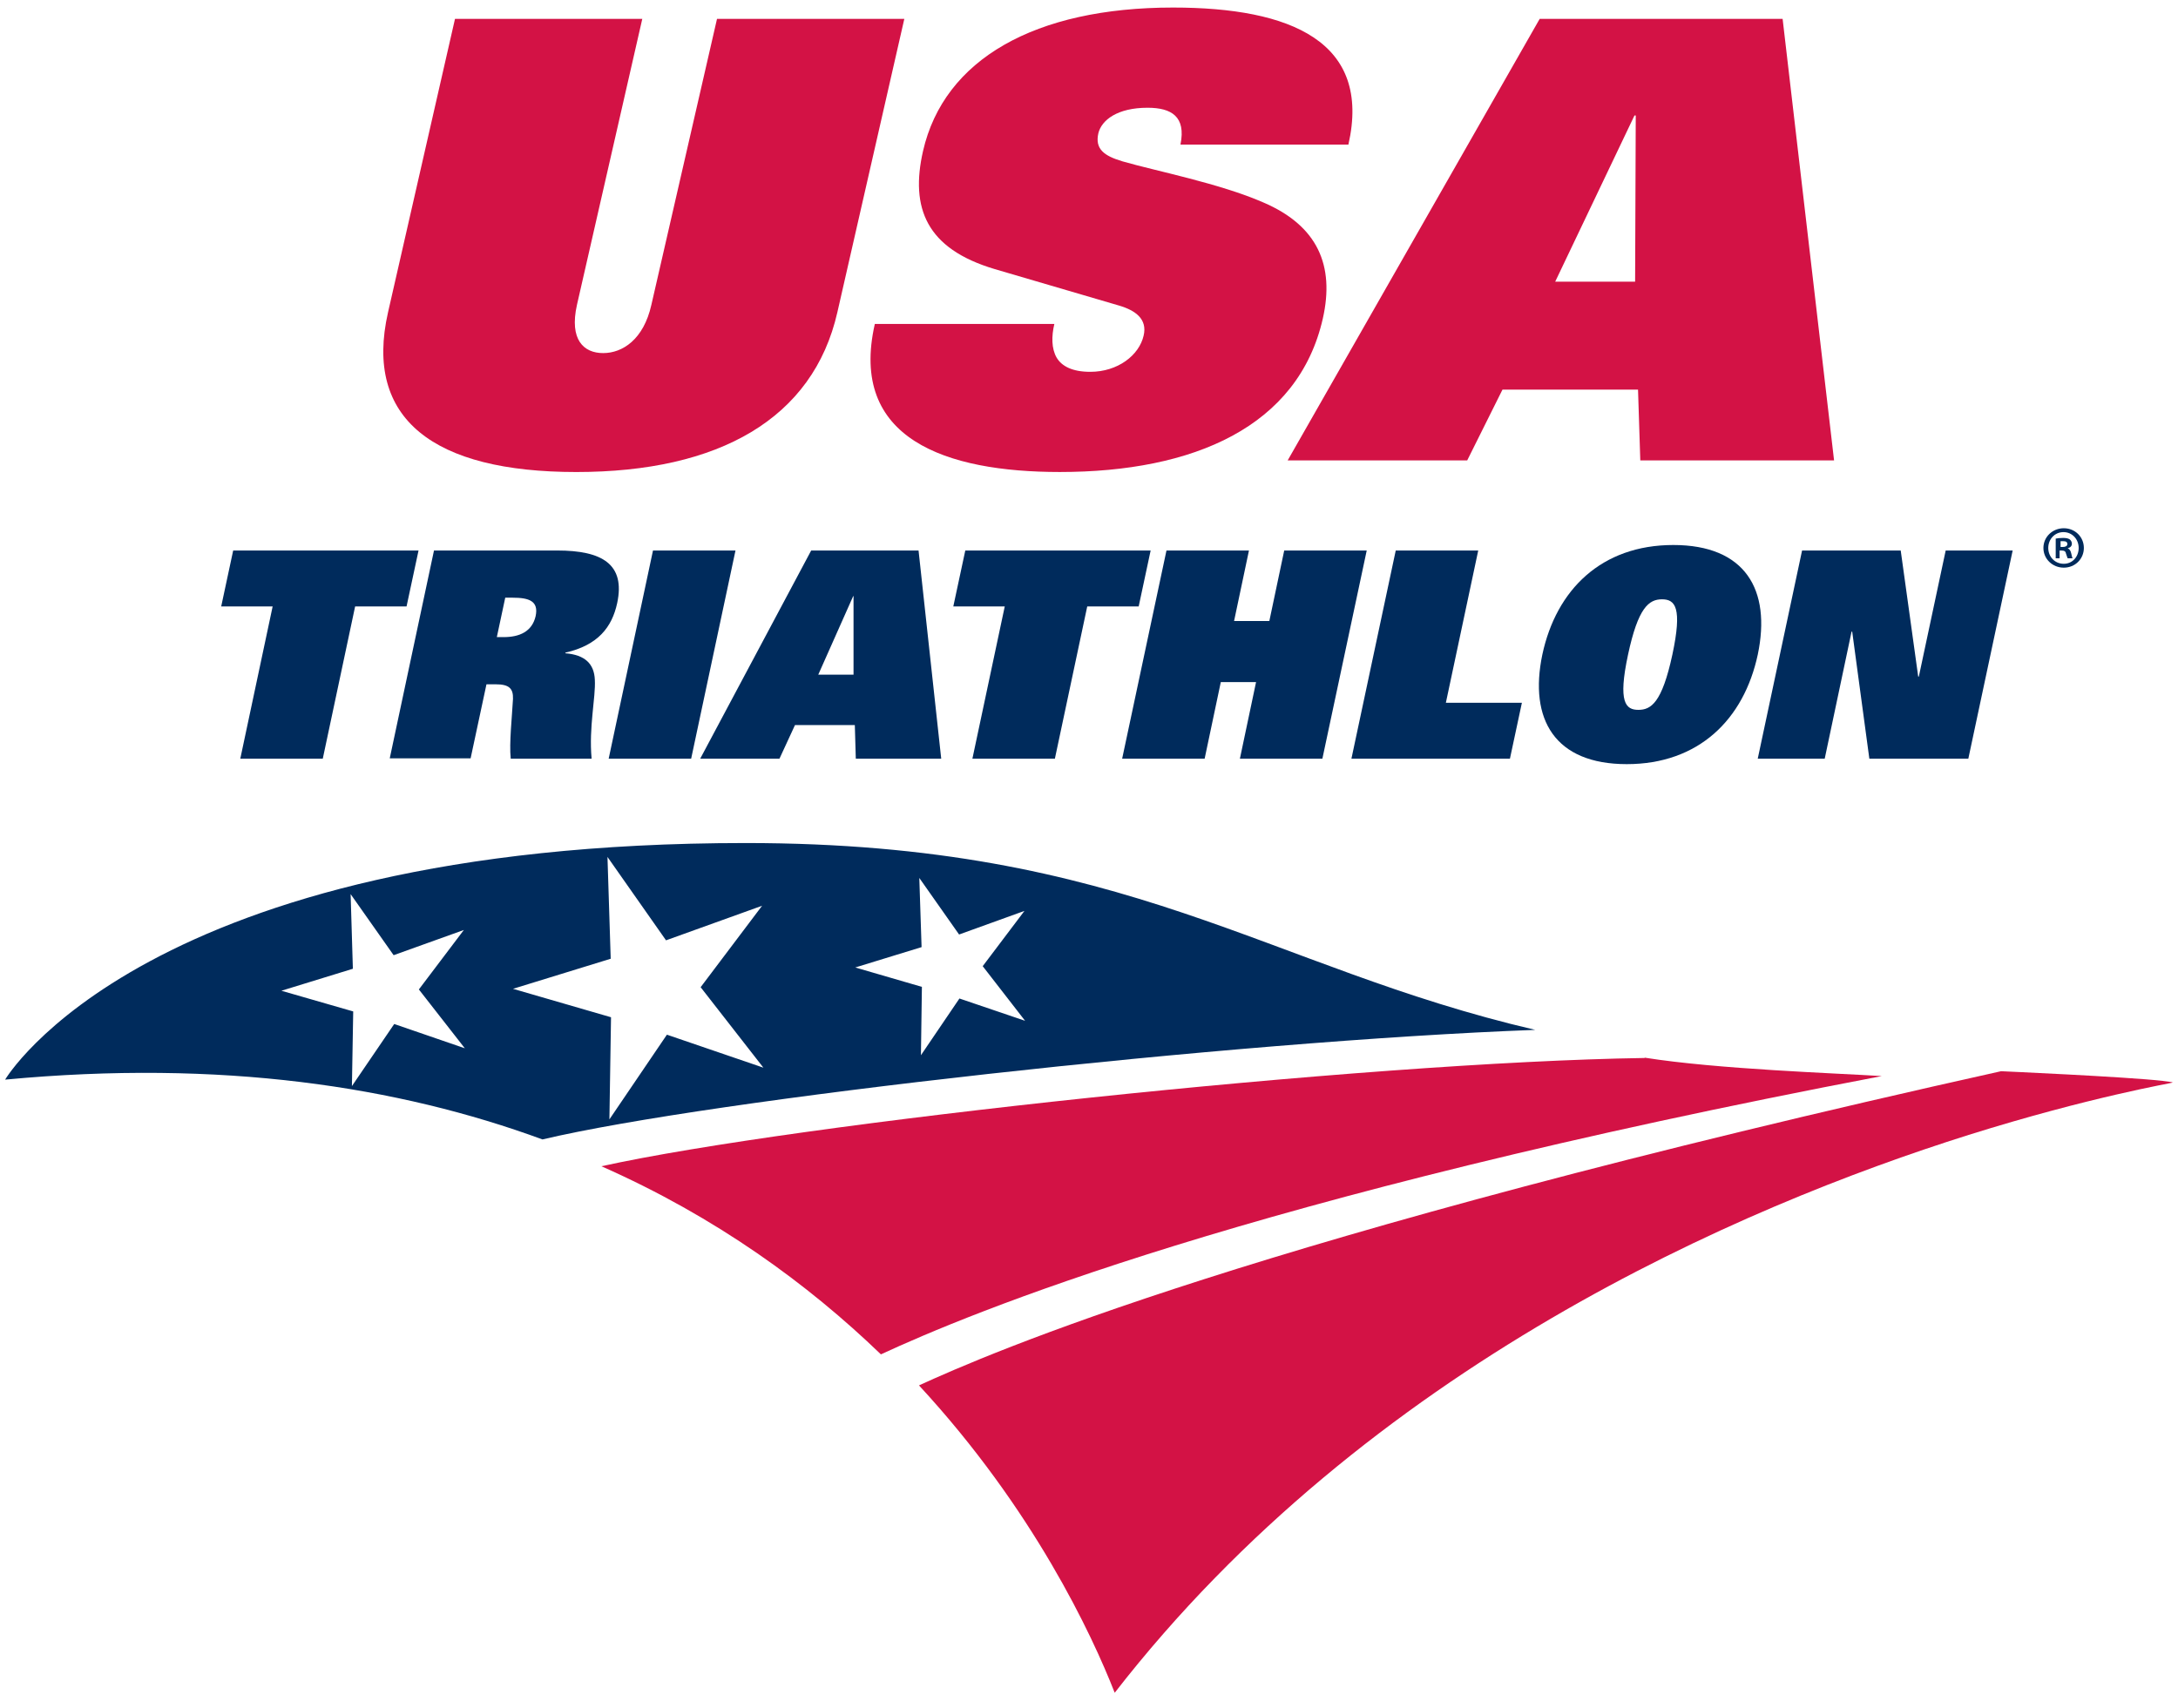 <svg width="116" height="91" viewBox="0 0 116 91" fill="none" xmlns="http://www.w3.org/2000/svg">
<g clip-path="url(#clip0_1428_1548)">
<path d="M14.521 32.307H11.781L12.419 29.328H22.291L21.653 32.307H18.914L17.191 40.417H12.798L14.521 32.307Z" fill="#002B5C"/>
<path d="M23.118 29.327H29.682C32.06 29.327 33.318 30.05 32.87 32.133C32.594 33.408 31.853 34.372 30.113 34.768V34.802C31.164 34.888 31.646 35.37 31.681 36.214C31.733 37.161 31.354 38.728 31.509 40.416H27.201C27.115 39.589 27.27 38.194 27.322 37.23C27.339 36.679 27.115 36.455 26.409 36.455H25.909L25.065 40.398H20.758L23.118 29.31V29.327ZM26.822 33.941C27.667 33.941 28.338 33.649 28.528 32.822C28.7 32.013 28.166 31.841 27.305 31.841H26.909L26.461 33.941H26.822Z" fill="#002B5C"/>
<path d="M34.778 29.328H39.172L36.811 40.417H32.418L34.778 29.328Z" fill="#002B5C"/>
<path d="M43.22 29.328H48.922L50.129 40.417H45.58L45.528 38.626H42.341L41.514 40.417H37.293L43.203 29.328H43.22ZM45.459 35.94V31.756H45.442L43.581 35.94H45.459Z" fill="#002B5C"/>
<path d="M53.513 32.307H50.773L51.411 29.328H61.283L60.646 32.307H57.906L56.183 40.417H51.79L53.513 32.307Z" fill="#002B5C"/>
<path d="M66.898 36.336H65.02L64.159 40.417H59.766L62.126 29.328H66.519L65.727 33.082H67.605L68.397 29.328H72.791L70.43 40.417H66.037L66.898 36.336Z" fill="#002B5C"/>
<path d="M74.337 29.328H78.73L77.007 37.438H81.056L80.419 40.417H71.977L74.337 29.328Z" fill="#002B5C"/>
<path d="M89.122 29.034C92.947 29.034 94.343 31.41 93.619 34.871C92.878 38.332 90.466 40.708 86.641 40.708C82.817 40.708 81.421 38.332 82.145 34.871C82.886 31.41 85.298 29.034 89.122 29.034ZM87.262 37.816C87.934 37.816 88.519 37.437 89.071 34.871C89.605 32.375 89.226 31.927 88.519 31.927C87.813 31.927 87.245 32.375 86.71 34.871C86.159 37.437 86.59 37.816 87.262 37.816Z" fill="#002B5C"/>
<path d="M95.96 29.328H101.232L102.163 36.043H102.197L103.627 29.328H107.194L104.833 40.417H99.561L98.648 33.65H98.614L97.184 40.417H93.617L95.978 29.328H95.96Z" fill="#002B5C"/>
<path d="M44.597 16.64C43.305 22.305 38.291 25.146 30.694 25.146C23.096 25.146 19.374 22.323 20.666 16.64L24.233 1.006H34.208L30.728 16.244C30.314 18.104 31.09 18.81 32.123 18.81C33.157 18.81 34.277 18.087 34.691 16.244L38.188 1.006H48.164L44.597 16.64Z" fill="#D31245"/>
<path d="M62.874 7.686C63.167 6.222 62.409 5.74 61.117 5.74C59.514 5.74 58.67 6.394 58.498 7.1C58.308 7.944 58.808 8.306 59.79 8.598C61.582 9.115 64.959 9.769 67.284 10.785C70.179 12.025 71.092 14.143 70.454 16.967C69.145 22.735 63.563 25.145 56.447 25.145C50.383 25.145 45.197 23.389 46.593 17.259H56.154C55.999 17.914 55.999 18.568 56.275 19.05C56.551 19.515 57.119 19.808 58.067 19.808C59.531 19.808 60.669 18.93 60.91 17.879C61.117 17.001 60.479 16.536 59.6 16.278L52.967 14.332C49.332 13.247 48.471 11.078 49.16 8.047C50.279 3.157 55.121 0.402 62.477 0.402C68.766 0.402 73.056 2.228 71.816 7.703H62.874V7.686Z" fill="#D31245"/>
<path d="M82.003 1.006H94.942L97.682 24.526H87.362L87.241 20.756H80.022L78.144 24.526H68.582L82.003 1.006ZM87.086 15.005L87.12 6.154H87.051L82.83 15.005H87.086Z" fill="#D31245"/>
<path d="M115.208 57.584C113.209 57.36 106.576 57.067 106.576 57.067C66.57 65.969 52.65 72.116 48.945 73.804C55.044 80.399 58.163 87.097 59.369 90.179C72.859 72.805 92.672 64.299 104.853 60.459C111.331 58.428 115.655 57.705 115.724 57.67C115.655 57.636 115.466 57.618 115.19 57.584H115.208Z" fill="#D31245"/>
<path d="M87.594 56.362C72.571 56.586 42.334 59.857 32.031 62.13C38.148 64.834 43.041 68.415 46.917 72.151C51.569 69.999 66.265 63.8 100.223 57.326C97.759 57.171 91.505 56.965 87.594 56.345V56.362Z" fill="#D31245"/>
<path d="M39.71 44.911C7.665 44.911 0.273 57.515 0.273 57.515C11.782 56.43 21.206 57.877 28.891 60.701C37.832 58.583 65.588 55.466 81.766 54.864C67.414 51.523 60.127 44.911 39.71 44.911ZM20.983 54.571L18.743 57.859L18.812 53.882L14.987 52.78L18.794 51.609L18.674 47.632L20.965 50.886L24.704 49.543L22.309 52.711L24.756 55.845L21 54.553L20.983 54.571ZM35.507 55.139L32.457 59.633L32.543 54.192L27.323 52.677L32.526 51.075L32.354 45.651L35.472 50.094L40.589 48.252L37.316 52.591L40.658 56.878L35.524 55.122L35.507 55.139ZM49.048 56.258L49.1 52.573L45.551 51.54L49.083 50.456L48.962 46.771L51.081 49.784L54.562 48.527L52.339 51.471L54.596 54.381L51.099 53.193L49.031 56.241L49.048 56.258Z" fill="#002B5C"/>
<path d="M109.917 28.141C110.52 28.141 110.986 28.605 110.986 29.191C110.986 29.776 110.52 30.241 109.917 30.241C109.314 30.241 108.832 29.776 108.832 29.191C108.832 28.605 109.314 28.141 109.917 28.141ZM109.9 28.347C109.435 28.347 109.09 28.726 109.09 29.191C109.09 29.656 109.435 30.035 109.917 30.035C110.383 30.035 110.71 29.656 110.71 29.191C110.71 28.726 110.365 28.347 109.9 28.347ZM109.728 29.742H109.487V28.692C109.59 28.674 109.711 28.657 109.883 28.657C110.073 28.657 110.176 28.692 110.245 28.743C110.296 28.795 110.348 28.864 110.348 28.967C110.348 29.088 110.262 29.174 110.124 29.208C110.228 29.26 110.279 29.329 110.314 29.484C110.348 29.639 110.365 29.707 110.383 29.742H110.124C110.124 29.742 110.073 29.621 110.038 29.501C110.021 29.38 109.952 29.329 109.814 29.329H109.693V29.742H109.728ZM109.745 29.139H109.866C110.004 29.139 110.107 29.088 110.107 28.984C110.107 28.881 110.038 28.829 109.883 28.829C109.814 28.829 109.78 28.829 109.745 28.829V29.122V29.139Z" fill="#002B5C"/>
</g>
<defs>
<clipPath id="clip0_1428_1548">
<rect width="115.451" height="89.795" fill="white" transform="translate(0.273 0.384)"/>
</clipPath>
</defs>
</svg>

